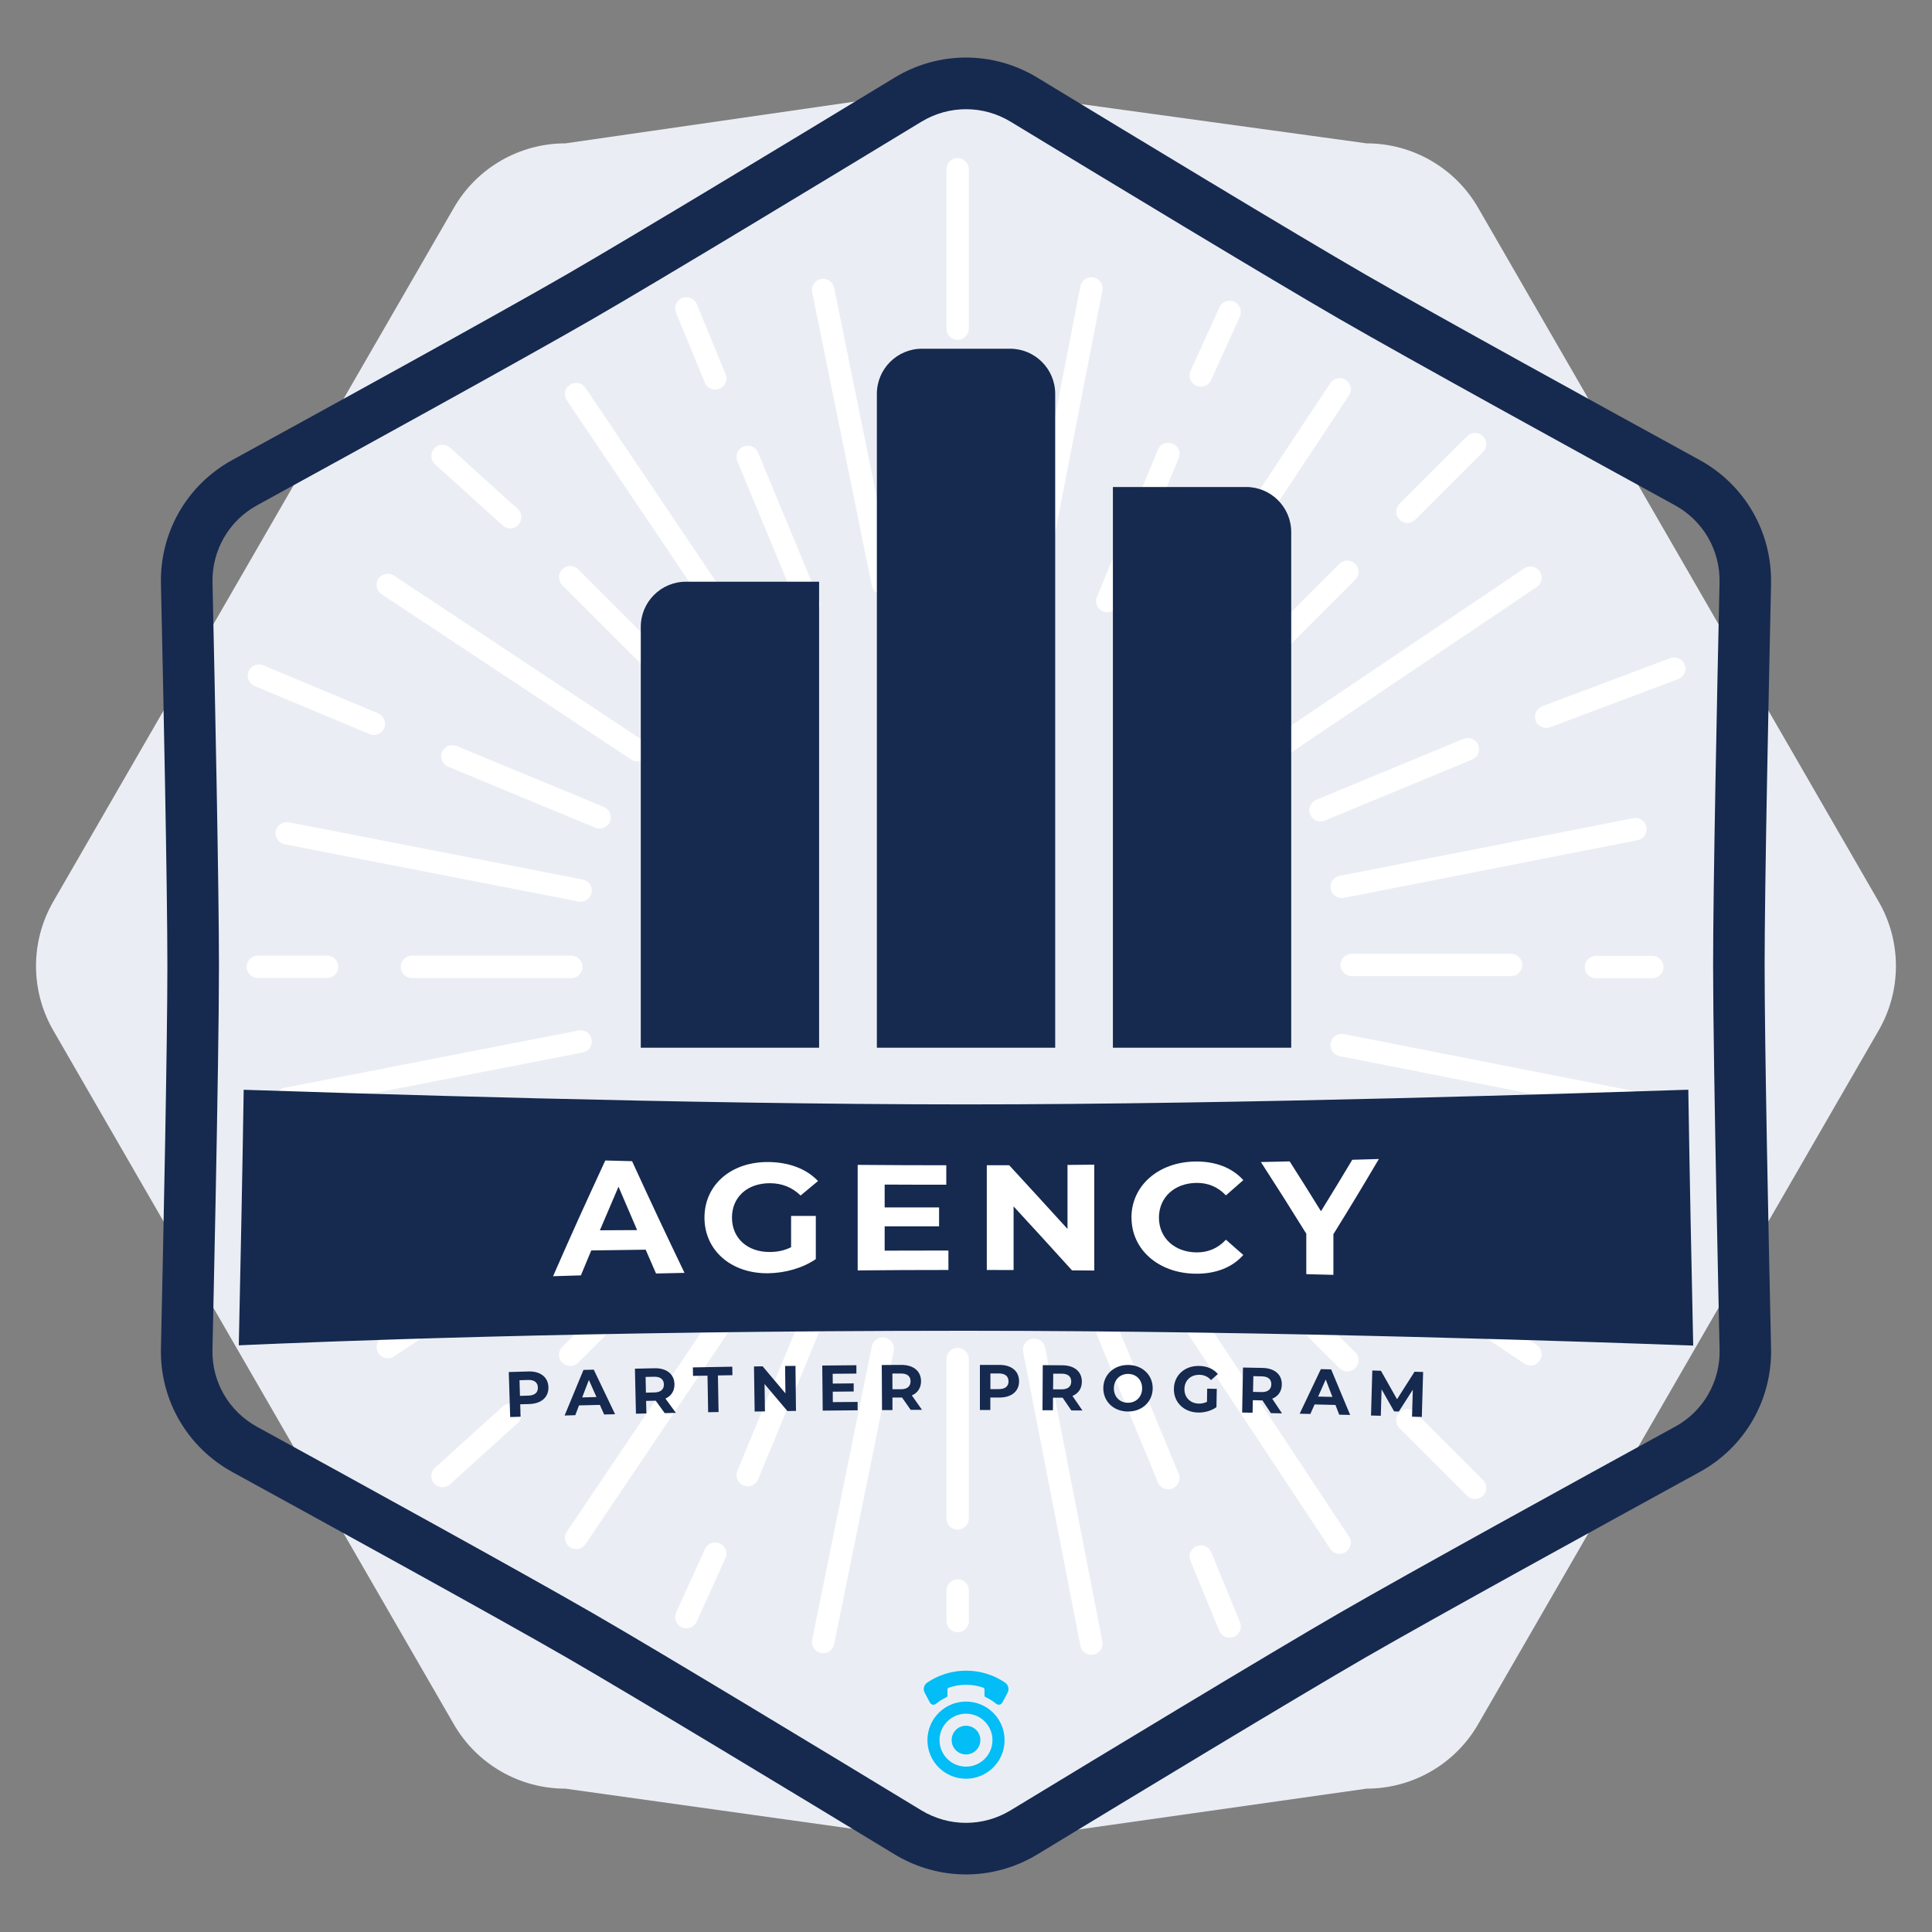 <?xml version="1.0" encoding="UTF-8"?><svg id="Layer_1" xmlns="http://www.w3.org/2000/svg" viewBox="0 0 300 300"><rect x="0" y="0" width="300" height="300" fill="#808080" stroke="none"/><defs><style>.cls-1{fill:none;}.cls-2{fill:#02bdf6;}.cls-3{fill:#eaeef4;}.cls-4{fill:#fff;}.cls-5{fill:#16294f;}</style></defs><path class="cls-3" d="M212.2,22.26l-63.7-8.76-60.7,8.76c-7.15,0-13.75,3.81-17.32,10L8.27,140c-3.57,6.19-3.57,13.81,0,20l62.2,107.74c3.57,6.19,10.18,10,17.32,10l62.64,8.76,61.77-8.76c7.15,0,13.75-3.81,17.32-10l62.2-107.74c3.57-6.19,3.57-13.81,0-20l-62.2-107.74c-3.57-6.19-10.18-10-17.32-10Z"/><g><g><path class="cls-4" d="M148.7,90.7c-.96,0-1.73-.78-1.73-1.73v-24.75c0-.96,.78-1.73,1.73-1.73s1.73,.78,1.73,1.73v24.75c0,.96-.78,1.73-1.73,1.73Z"/><path class="cls-4" d="M137.08,92.33c-.81,0-1.53-.57-1.7-1.39l-9.26-45.56c-.19-.94,.42-1.85,1.35-2.05,.94-.19,1.85,.42,2.05,1.35l9.26,45.56c.19,.94-.42,1.85-1.35,2.05-.12,.02-.23,.04-.35,.04Z"/><path class="cls-4" d="M148.7,52.76c-.96,0-1.73-.78-1.73-1.73V26.28c0-.96,.78-1.73,1.73-1.73s1.73,.78,1.73,1.73v24.75c0,.96-.78,1.73-1.73,1.73Z"/><path class="cls-4" d="M125.57,95.54c-.68,0-1.33-.4-1.6-1.07l-9.47-22.86c-.37-.89,.05-1.9,.94-2.27,.88-.37,1.9,.05,2.27,.94l9.47,22.86c.37,.89-.05,1.9-.94,2.27-.22,.09-.44,.13-.66,.13Z"/><path class="cls-4" d="M115.45,101.49c-.56,0-1.1-.27-1.44-.77l-25.98-38.55c-.54-.79-.33-1.87,.47-2.41,.79-.54,1.87-.33,2.41,.47l25.98,38.55c.54,.79,.33,1.87-.47,2.41-.3,.2-.63,.3-.97,.3Z"/><path class="cls-4" d="M111.05,60.49c-.68,0-1.33-.4-1.6-1.07l-4.47-10.86c-.37-.89,.05-1.9,.94-2.27,.88-.37,1.9,.05,2.27,.94l4.47,10.86c.37,.89-.05,1.9-.94,2.27-.22,.09-.44,.13-.66,.13Z"/><path class="cls-4" d="M106.04,108.86c-.44,0-.89-.17-1.23-.51l-17.5-17.5c-.68-.68-.68-1.78,0-2.45,.68-.68,1.78-.68,2.45,0l17.5,17.5c.68,.68,.68,1.78,0,2.45-.34,.34-.78,.51-1.23,.51Z"/><path class="cls-4" d="M98.98,118.23c-.33,0-.66-.09-.96-.29l-38.76-25.67c-.8-.53-1.02-1.61-.49-2.4,.53-.8,1.61-1.02,2.4-.49l38.76,25.67c.8,.53,1.02,1.61,.49,2.4-.33,.5-.89,.78-1.45,.78Z"/><path class="cls-4" d="M79.22,82.04c-.44,0-.89-.17-1.23-.51l-10.5-9.5c-.68-.68-.68-1.78,0-2.45,.68-.68,1.78-.68,2.45,0l10.5,9.5c.68,.68,.68,1.78,0,2.45-.34,.34-.78,.51-1.23,.51Z"/><path class="cls-4" d="M93.1,128.65c-.22,0-.45-.04-.66-.13l-22.86-9.47c-.88-.37-1.31-1.38-.94-2.27,.37-.89,1.38-1.3,2.27-.94l22.86,9.47c.88,.37,1.31,1.38,.94,2.27-.28,.67-.92,1.07-1.6,1.07Z"/><path class="cls-4" d="M90.16,140.01c-.11,0-.22-.01-.33-.03l-45.63-8.89c-.94-.18-1.55-1.09-1.37-2.03,.18-.94,1.09-1.55,2.03-1.37l45.63,8.89c.94,.18,1.55,1.09,1.37,2.03-.16,.83-.89,1.4-1.7,1.4Z"/><path class="cls-4" d="M58.06,114.12c-.22,0-.45-.04-.66-.13l-17.86-7.47c-.88-.37-1.31-1.38-.94-2.27,.37-.89,1.38-1.3,2.27-.94l17.86,7.47c.88,.37,1.31,1.38,.94,2.27-.28,.67-.92,1.07-1.6,1.07Z"/><path class="cls-4" d="M88.72,151.87h-24.75c-.96,0-1.73-.78-1.73-1.74,0-.96,.78-1.73,1.73-1.73h24.75c.96,0,1.73,.78,1.73,1.74,0,.96-.78,1.73-1.73,1.73Z"/><path class="cls-4" d="M50.79,151.86h-10.75c-.96,0-1.73-.78-1.73-1.74,0-.96,.78-1.73,1.73-1.73h10.75c.96,0,1.73,.78,1.73,1.74,0,.96-.78,1.73-1.73,1.73Z"/><path class="cls-4" d="M208.32,139.45c-.81,0-1.53-.58-1.69-1.4-.18-.94,.43-1.85,1.37-2.04l45.62-8.96c.94-.19,1.85,.43,2.04,1.37,.18,.94-.43,1.85-1.37,2.04l-45.62,8.96c-.12,.02-.23,.03-.35,.03Z"/><path class="cls-4" d="M256.57,151.89h-8.75c-.96,0-1.73-.78-1.73-1.73s.78-1.73,1.73-1.73h8.75c.96,0,1.73,.78,1.73,1.73s-.78,1.73-1.73,1.73Z"/><path class="cls-4" d="M205.05,127.54c-.68,0-1.33-.4-1.6-1.07-.37-.89,.05-1.9,.94-2.27l22.87-9.47c.88-.37,1.9,.05,2.27,.94,.37,.89-.05,1.9-.94,2.27l-22.87,9.47c-.22,.09-.44,.13-.66,.13Z"/><path class="cls-4" d="M199.1,117.43c-.56,0-1.1-.27-1.44-.77-.54-.79-.33-1.87,.47-2.41l38.55-25.98c.79-.54,1.87-.33,2.41,.47,.54,.79,.33,1.87-.47,2.41l-38.55,25.98c-.3,.2-.63,.3-.97,.3Z"/><path class="cls-4" d="M240.09,113.03c-.68,0-1.33-.4-1.6-1.07-.37-.89,.05-1.9,.94-2.27l19.87-7.47c.88-.37,1.9,.05,2.27,.94,.37,.89-.05,1.9-.94,2.27l-19.87,7.47c-.22,.09-.44,.13-.66,.13Z"/><path class="cls-4" d="M191.72,108.02c-.44,0-.89-.17-1.23-.51-.68-.68-.68-1.78,0-2.45l17.5-17.5c.68-.68,1.78-.68,2.45,0,.68,.68,.68,1.78,0,2.45l-17.5,17.5c-.34,.34-.78,.51-1.23,.51Z"/><path class="cls-4" d="M182.35,100.95c-.33,0-.66-.09-.96-.29-.8-.53-1.02-1.61-.49-2.4l25.67-38.76c.53-.8,1.61-1.02,2.4-.49,.8,.53,1.02,1.61,.49,2.4l-25.67,38.76c-.33,.5-.89,.78-1.45,.78Z"/><path class="cls-4" d="M218.55,81.2c-.44,0-.89-.17-1.23-.51-.68-.68-.68-1.78,0-2.45l10.5-10.5c.68-.68,1.78-.68,2.45,0,.68,.68,.68,1.78,0,2.45l-10.5,10.5c-.34,.34-.78,.51-1.23,.51Z"/><path class="cls-4" d="M171.94,95.08c-.22,0-.45-.04-.66-.13-.88-.37-1.31-1.38-.94-2.27l9.47-22.86c.37-.89,1.38-1.3,2.27-.94,.88,.37,1.31,1.38,.94,2.27l-9.47,22.86c-.28,.67-.92,1.07-1.6,1.07Z"/><path class="cls-4" d="M160.58,92.14c-.11,0-.22-.01-.33-.03-.94-.18-1.55-1.09-1.37-2.03l8.89-45.63c.18-.94,1.09-1.55,2.03-1.37,.94,.18,1.55,1.09,1.37,2.03l-8.89,45.63c-.16,.83-.89,1.4-1.7,1.4Z"/><path class="cls-4" d="M186.46,60.04c-.22,0-.45-.04-.66-.13-.88-.37-1.31-1.38-.94-2.27l4.47-9.86c.37-.89,1.38-1.3,2.27-.94,.88,.37,1.31,1.38,.94,2.27l-4.47,9.86c-.28,.67-.92,1.07-1.6,1.07Z"/></g><g><path class="cls-4" d="M148.7,209.3c-.96,0-1.73,.78-1.73,1.73v24.75c0,.96,.78,1.73,1.73,1.73s1.73-.78,1.73-1.73v-24.75c0-.96-.78-1.73-1.73-1.73Z"/><path class="cls-4" d="M137.08,207.67c-.81,0-1.53,.57-1.7,1.39l-9.26,45.56c-.19,.94,.42,1.85,1.35,2.05,.94,.19,1.85-.42,2.05-1.35l9.26-45.56c.19-.94-.42-1.85-1.35-2.05-.12-.02-.23-.04-.35-.04Z"/><path class="cls-4" d="M148.41,245.26c-.85,.14-1.44,.94-1.44,1.8v4.52c0,.89,.6,1.73,1.48,1.85,1.07,.15,1.99-.68,1.99-1.72v-4.75c0-1.05-.94-1.89-2.03-1.71Z"/><path class="cls-4" d="M125.57,204.46c-.68,0-1.33,.4-1.6,1.07l-9.47,22.86c-.37,.89,.05,1.9,.94,2.27,.88,.37,1.9-.05,2.27-.94l9.47-22.86c.37-.89-.05-1.9-.94-2.27-.22-.09-.44-.13-.66-.13Z"/><path class="cls-4" d="M115.45,198.51c-.56,0-1.1,.27-1.44,.77l-25.98,38.55c-.54,.79-.33,1.87,.47,2.41,.79,.54,1.87,.33,2.41-.47l25.98-38.55c.54-.79,.33-1.87-.47-2.41-.3-.2-.63-.3-.97-.3Z"/><path class="cls-4" d="M111.05,239.51c-.68,0-1.33,.4-1.6,1.07l-4.47,9.86c-.37,.89,.05,1.9,.94,2.27,.88,.37,1.9-.05,2.27-.94l4.47-9.86c.37-.89-.05-1.9-.94-2.27-.22-.09-.44-.13-.66-.13Z"/><path class="cls-4" d="M106.04,191.14c-.44,0-.89,.17-1.23,.51l-17.5,17.5c-.68,.68-.68,1.78,0,2.45,.68,.68,1.78,.68,2.45,0l17.5-17.5c.68-.68,.68-1.78,0-2.45-.34-.34-.78-.51-1.23-.51Z"/><path class="cls-4" d="M98.98,181.77c-.33,0-.66,.09-.96,.29l-38.76,25.67c-.8,.53-1.02,1.61-.49,2.4,.53,.8,1.61,1.02,2.4,.49l38.76-25.67c.8-.53,1.02-1.61,.49-2.4-.33-.5-.89-.78-1.45-.78Z"/><path class="cls-4" d="M79.22,217.96c-.44,0-.89,.17-1.23,.51l-10.5,9.5c-.68,.68-.68,1.78,0,2.45,.68,.68,1.78,.68,2.45,0l10.5-9.5c.68-.68,.68-1.78,0-2.45-.34-.34-.78-.51-1.23-.51Z"/><path class="cls-4" d="M93.1,171.35c-.22,0-.45,.04-.66,.13l-22.86,9.47c-.88,.37-1.31,1.38-.94,2.27,.37,.89,1.38,1.3,2.27,.94l22.86-9.47c.88-.37,1.31-1.38,.94-2.27-.28-.67-.92-1.07-1.6-1.07Z"/><path class="cls-4" d="M90.16,159.99c-.11,0-.22,.01-.33,.03l-45.63,8.89c-.94,.18-1.55,1.09-1.37,2.03s1.09,1.55,2.03,1.37l45.63-8.89c.94-.18,1.55-1.09,1.37-2.03-.16-.83-.89-1.4-1.7-1.4Z"/><path class="cls-4" d="M58.06,185.88c-.22,0-.45,.04-.66,.13l-17.86,7.47c-.88,.37-1.31,1.38-.94,2.27,.37,.89,1.38,1.3,2.27,.94l17.86-7.47c.88-.37,1.31-1.38,.94-2.27-.28-.67-.92-1.07-1.6-1.07Z"/><path class="cls-4" d="M234.64,148.11h-24.75c-.96,0-1.73,.78-1.73,1.73s.78,1.73,1.73,1.73h24.75c.96,0,1.73-.78,1.73-1.73s-.78-1.73-1.73-1.73Z"/><path class="cls-4" d="M208.32,160.55c-.81,0-1.53,.58-1.69,1.4-.18,.94,.43,1.85,1.37,2.04l45.62,8.96c.94,.19,1.85-.43,2.04-1.37,.18-.94-.43-1.85-1.37-2.04l-45.62-8.96c-.12-.02-.23-.03-.35-.03Z"/><path class="cls-4" d="M205.05,172.46c-.68,0-1.33,.4-1.6,1.07-.37,.89,.05,1.9,.94,2.27l22.87,9.47c.88,.37,1.9-.05,2.27-.94,.37-.89-.05-1.9-.94-2.27l-22.87-9.47c-.22-.09-.44-.13-.66-.13Z"/><path class="cls-4" d="M199.1,182.57c-.56,0-1.1,.27-1.44,.77-.54,.79-.33,1.87,.47,2.41l38.55,25.98c.79,.54,1.87,.33,2.41-.47,.54-.79,.33-1.87-.47-2.41l-38.55-25.98c-.3-.2-.63-.3-.97-.3Z"/><path class="cls-4" d="M240.09,186.97c-.68,0-1.33,.4-1.6,1.07-.37,.89,.05,1.9,.94,2.27l17.87,7.47c.88,.37,1.9-.05,2.27-.94,.37-.89-.05-1.9-.94-2.27l-17.87-7.47c-.22-.09-.44-.13-.66-.13Z"/><path class="cls-4" d="M191.72,191.98c-.44,0-.89,.17-1.23,.51-.68,.68-.68,1.78,0,2.45l17.5,17.5c.68,.68,1.78,.68,2.45,0,.68-.68,.68-1.78,0-2.45l-17.5-17.5c-.34-.34-.78-.51-1.23-.51Z"/><path class="cls-4" d="M182.35,199.05c-.33,0-.66,.09-.96,.29-.8,.53-1.02,1.61-.49,2.4l25.67,38.76c.53,.8,1.61,1.02,2.4,.49,.8-.53,1.02-1.61,.49-2.4l-25.67-38.76c-.33-.5-.89-.78-1.45-.78Z"/><path class="cls-4" d="M218.55,218.8c-.44,0-.89,.17-1.23,.51-.68,.68-.68,1.78,0,2.45l10.5,10.5c.68,.68,1.78,.68,2.45,0,.68-.68,.68-1.78,0-2.45l-10.5-10.5c-.34-.34-.78-.51-1.23-.51Z"/><path class="cls-4" d="M171.94,204.92c-.22,0-.45,.04-.66,.13-.88,.37-1.31,1.38-.94,2.27l9.47,22.86c.37,.89,1.38,1.3,2.27,.94,.88-.37,1.31-1.38,.94-2.27l-9.47-22.86c-.28-.67-.92-1.07-1.6-1.07Z"/><path class="cls-4" d="M160.58,207.86c-.11,0-.22,.01-.33,.03-.94,.18-1.55,1.09-1.37,2.03l8.89,45.63c.18,.94,1.09,1.55,2.03,1.37,.94-.18,1.55-1.09,1.37-2.03l-8.89-45.63c-.16-.83-.89-1.4-1.7-1.4Z"/><path class="cls-4" d="M186.46,239.96c-.22,0-.45,.04-.66,.13-.88,.37-1.31,1.38-.94,2.27l4.47,10.86c.37,.89,1.38,1.3,2.27,.94,.88-.37,1.31-1.38,.94-2.27l-4.47-10.86c-.28-.67-.92-1.07-1.6-1.07Z"/></g></g><path class="cls-1" d="M266.16,165.91c-.1-6.4-.16-12.02-.16-15.91,0-12.49,.63-42.67,1-59.56,.11-5-2.54-9.59-6.92-11.99-14.78-8.1-41.2-22.63-52.08-28.91-10.8-6.24-36.64-21.88-51.08-30.65-4.27-2.59-9.58-2.59-13.85,0-14.43,8.76-40.24,24.4-51.08,30.65-10.84,6.26-37.28,20.8-52.08,28.91-4.38,2.4-7.04,7-6.92,11.99,.38,16.87,1,47.03,1,59.56,0,3.91-.06,9.53-.16,15.92,16.04,.53,72.34,2.27,116.05,2.27s100.4-1.77,116.26-2.28Z"/><path class="cls-1" d="M33.08,205.6c-.03,1.38-.06,2.71-.09,3.95-.11,5,2.54,9.59,6.92,11.99,14.81,8.12,41.26,22.66,52.08,28.91,10.83,6.25,36.65,21.89,51.08,30.65,4.27,2.59,9.58,2.59,13.85,0,14.44-8.77,40.27-24.41,51.08-30.65,10.87-6.27,37.29-20.81,52.08-28.91,4.38-2.4,7.03-7,6.92-11.99-.03-1.23-.06-2.55-.09-3.91-13.94-.5-67.52-2.3-117.03-2.3-60.01,0-104.17,1.71-116.81,2.26Z"/><path class="cls-5" d="M149.89,171.49c-43.71,0-96.01-1.75-112.05-2.27-.19,12.6-.51,28.22-.76,39.68,12.64-.55,52.8-2.26,112.81-2.26,49.5,0,99.08,1.8,113.03,2.3-.25-11.48-.57-27.12-.76-39.73-15.87,.52-69.16,2.28-112.26,2.28Z"/><path class="cls-5" d="M275,90.62c.18-7.99-4.07-15.34-11.08-19.19-14.75-8.08-41.11-22.58-51.93-28.82-10.74-6.2-36.51-21.81-50.92-30.56-6.83-4.15-15.32-4.15-22.15,0-14.4,8.75-40.16,24.34-50.92,30.56-10.77,6.22-37.16,20.73-51.93,28.82-7.01,3.84-11.25,11.19-11.08,19.19,.37,16.83,1,46.93,1,59.38s-.63,42.55-1,59.38c-.18,7.99,4.07,15.34,11.08,19.19,14.78,8.1,41.17,22.61,51.93,28.82,10.76,6.22,36.53,21.81,50.92,30.56,3.42,2.07,7.25,3.11,11.08,3.11s7.66-1.04,11.08-3.11c14.41-8.75,40.19-24.36,50.92-30.56,10.8-6.24,37.17-20.73,51.93-28.82,7.01-3.84,11.25-11.19,11.08-19.19-.38-16.85-1-46.97-1-59.38s.63-42.53,1-59.38Zm-14.92,130.93c-14.79,8.1-41.21,22.63-52.08,28.91-10.8,6.24-36.64,21.88-51.08,30.65-4.27,2.59-9.58,2.59-13.85,0-14.43-8.76-40.24-24.4-51.08-30.65-10.82-6.25-37.27-20.79-52.08-28.91-4.38-2.4-7.04-7-6.92-11.99,.03-1.25,.06-2.57,.09-3.95,.25-11.47,.57-27.08,.76-39.68,.1-6.4,.16-12.02,.16-15.92,0-12.52-.63-42.69-1-59.56-.11-4.99,2.54-9.59,6.92-11.99,14.8-8.11,41.24-22.65,52.08-28.91,10.83-6.25,36.65-21.89,51.08-30.65,4.27-2.59,9.58-2.59,13.85,0,14.44,8.77,40.27,24.41,51.08,30.65,10.88,6.28,37.3,20.81,52.08,28.91,4.38,2.4,7.03,7,6.92,11.99-.38,16.88-1,47.07-1,59.56,0,3.9,.06,9.51,.16,15.91,.19,12.61,.51,28.26,.76,39.73,.03,1.36,.06,2.68,.09,3.91,.11,5-2.54,9.59-6.92,11.99Z"/><g><path class="cls-4" d="M100.26,194.05c-3.38,.05-5.07,.07-8.45,.12-.65,1.54-.97,2.32-1.61,3.87-1.73,.05-2.59,.07-4.32,.13,3.24-7.38,4.87-10.96,8.11-17.97,1.66,.04,2.5,.07,4.16,.11,3.26,7.09,4.88,10.55,8.14,17.34-1.77,.04-2.65,.06-4.42,.1-.64-1.47-.97-2.21-1.61-3.7Zm-1.33-3.05c-1.15-2.67-1.73-4.02-2.89-6.73-1.15,2.68-1.73,4.04-2.89,6.77,2.31-.01,3.46-.02,5.77-.03Z"/><path class="cls-4" d="M122.83,188.81c1.54,0,2.31,0,3.85,0,0,2.68,0,4.02,0,6.7-2,1.39-4.76,2.16-7.36,2.2-5.72,.09-9.93-3.5-9.93-8.64s4.21-8.72,10.01-8.63c3.2,.05,5.85,1.08,7.62,2.95-1.08,.9-1.62,1.35-2.7,2.25-1.33-1.28-2.86-1.89-4.71-1.91-3.54-.03-5.95,2.13-5.95,5.34s2.42,5.37,5.9,5.34c1.14-.01,2.21-.21,3.28-.74v-4.86Z"/><path class="cls-4" d="M147.27,194.18c0,1.21,0,1.81,0,3.02-5.64,0-8.46,.02-14.09,.07,0-6.55,0-9.83,0-16.39,5.5,.04,8.25,.06,13.76,.06,0,1.21,0,1.81,0,3.02-3.83,0-5.74,0-9.57-.02,0,1.42,0,2.13,0,3.55,3.38,0,5.07,0,8.45,0v2.93c-3.38,0-5.07,0-8.45,0,0,1.51,0,2.27,0,3.78,3.96-.01,5.95-.02,9.91-.02Z"/><path class="cls-4" d="M169.92,180.85c0,6.58,0,9.86,0,16.44-1.38-.01-2.07-.02-3.46-.03-3.63-4.01-5.44-5.98-9.07-9.93,0,3.95,0,5.93,0,9.88-1.66,0-2.5,0-4.16-.01,0-6.5,0-9.75,0-16.26,1.39,0,2.09,0,3.48,0,3.62,3.94,5.43,5.91,9.05,9.89,0-3.98,0-5.96,0-9.94,1.66-.01,2.5-.02,4.16-.04Z"/><path class="cls-4" d="M175.69,189.07c0-4.99,4.21-8.62,9.88-8.71,3.15-.05,5.77,.96,7.49,2.89-1.08,.95-1.62,1.43-2.7,2.37-1.22-1.3-2.76-1.96-4.58-1.94-3.41,.04-5.82,2.25-5.82,5.39,0,3.15,2.42,5.36,5.82,5.4,1.82,.02,3.35-.64,4.58-1.97,1.08,.94,1.62,1.42,2.7,2.37-1.72,1.96-4.34,2.97-7.51,2.91-5.64-.1-9.85-3.72-9.85-8.71Z"/><path class="cls-4" d="M207.05,191.66c0,2.52,0,3.78,0,6.3-1.68-.05-2.53-.07-4.21-.11,0-2.51,0-3.77,0-6.28-2.82-4.54-4.23-6.76-7.05-11.13,1.79-.04,2.68-.06,4.47-.1,1.94,3.05,2.92,4.6,4.86,7.74,1.94-3.15,2.92-4.75,4.86-7.99,1.65-.05,2.48-.07,4.13-.12-2.83,4.79-4.24,7.12-7.07,11.69Z"/></g><g><path class="cls-5" d="M106.5,90.33h20.69v72.36h-27.69V97.33c0-3.86,3.14-7,7-7Z"/><path class="cls-5" d="M143.16,54.15h13.69c3.86,0,7,3.14,7,7v101.54h-27.69V61.15c0-3.86,3.14-7,7-7Z"/><path class="cls-5" d="M172.81,75.62h20.69c3.86,0,7,3.14,7,7v80.07h-27.69V75.62h0Z"/></g><g><g><path class="cls-2" d="M150,264.22c-3.31,0-5.99,2.68-5.99,5.99s2.68,5.99,5.99,5.99,5.99-2.68,5.99-5.99-2.68-5.99-5.99-5.99Zm0,10.1c-2.27,0-4.11-1.84-4.11-4.11s1.84-4.11,4.11-4.11,4.11,1.84,4.11,4.11-1.84,4.11-4.11,4.11Z"/><path class="cls-2" d="M147.12,263.27v-.92c0-.13,.08-.25,.21-.29,.84-.29,1.74-.45,2.68-.45s1.82,.16,2.65,.44c.12,.04,.21,.16,.21,.29v.92c0,.12,.07,.23,.18,.28,.6,.27,1.15,.62,1.65,1.03,.29,.24,.74,.15,.92-.18l.02-.04s0,0,.01,.01l.8-1.5c.3-.55,.13-1.24-.39-1.59-1.72-1.17-3.8-1.85-6.04-1.85s-4.32,.68-6.04,1.85c-.52,.35-.69,1.04-.39,1.59l.82,1.53c.18,.34,.63,.43,.93,.18,.49-.41,1.04-.76,1.63-1.03,.11-.05,.18-.16,.18-.28Z"/></g><circle class="cls-2" cx="150" cy="270.2" r="2.23"/></g><g><path class="cls-5" d="M85.16,215.4c.04,1.56-1.1,2.56-2.97,2.62-.56,.02-.85,.03-1.41,.04,.02,.77,.04,1.16,.06,1.93-.65,.02-.97,.03-1.62,.05-.09-2.8-.13-4.2-.22-6.99,1.21-.04,1.82-.06,3.04-.09,1.87-.06,3.08,.88,3.12,2.45Zm-1.64,.05c-.02-.77-.54-1.2-1.53-1.17-.53,.02-.79,.02-1.32,.04,.03,.97,.04,1.46,.07,2.43,.53-.02,.79-.02,1.32-.04,.99-.03,1.48-.49,1.46-1.25Z"/><path class="cls-5" d="M93.16,218.15c-1.3,.03-1.95,.05-3.25,.08-.23,.61-.35,.91-.58,1.52-.66,.02-1,.03-1.66,.05,1.17-2.83,1.76-4.25,2.93-7.08,.64-.02,.96-.03,1.6-.04,1.33,2.77,1.99,4.15,3.31,6.92-.68,.02-1.02,.02-1.7,.04-.26-.59-.39-.89-.66-1.48Zm-.54-1.22c-.47-1.06-.71-1.59-1.18-2.65-.42,1.08-.63,1.62-1.04,2.71,.89-.02,1.33-.03,2.22-.06Z"/><path class="cls-5" d="M103.21,219.42c-.56-.77-.83-1.15-1.39-1.92-.03,0-.05,0-.08,0-.56,.01-.85,.02-1.41,.03,.02,.78,.03,1.17,.04,1.95-.65,.01-.97,.02-1.62,.04-.06-2.8-.09-4.2-.16-6.99,1.22-.03,1.82-.04,3.04-.07,1.87-.04,3.07,.91,3.1,2.47,.02,1.05-.49,1.83-1.4,2.24,.65,.89,.97,1.33,1.62,2.22-.7,.01-1.04,.02-1.74,.04Zm-1.64-5.64c-.53,.01-.79,.02-1.32,.03,.02,.98,.03,1.46,.05,2.44,.53-.01,.79-.02,1.32-.03,.99-.02,1.48-.49,1.47-1.25-.02-.77-.53-1.21-1.52-1.19Z"/><path class="cls-5" d="M109.85,213.61c-.9,.02-1.35,.02-2.24,.04-.01-.53-.01-.79-.02-1.32,2.45-.05,3.67-.07,6.12-.11,0,.53,.01,.79,.02,1.32-.9,.01-1.35,.02-2.25,.04,.04,2.27,.06,3.41,.1,5.68-.65,.01-.97,.02-1.62,.03-.04-2.27-.06-3.41-.1-5.68Z"/><path class="cls-5" d="M123.52,212.09c.03,2.8,.05,4.2,.08,7-.53,0-.8,0-1.33,.02-1.42-1.68-2.13-2.52-3.55-4.2,.02,1.7,.03,2.55,.06,4.25-.64,0-.96,.01-1.6,.02-.04-2.8-.06-4.2-.1-7,.54,0,.81-.01,1.34-.02,1.42,1.68,2.13,2.52,3.54,4.2-.02-1.7-.03-2.55-.05-4.25,.64,0,.96-.01,1.6-.02Z"/><path class="cls-5" d="M133.17,217.69c0,.52,0,.78,0,1.3-2.17,.02-3.25,.03-5.42,.05-.03-2.8-.04-4.2-.07-7,2.12-.02,3.18-.03,5.3-.05v1.3c-1.47,.01-2.2,.02-3.68,.03,0,.61,0,.91,.01,1.52,1.3-.01,1.95-.02,3.25-.03,0,.5,0,.76,0,1.26-1.3,.01-1.95,.02-3.25,.03,0,.65,0,.97,.01,1.62,1.52-.01,2.29-.02,3.81-.03Z"/><path class="cls-5" d="M141.43,218.95c-.54-.78-.81-1.17-1.36-1.94-.03,0-.05,0-.08,0-.56,0-.85,0-1.41,0,0,.78,0,1.17,0,1.95-.65,0-.97,0-1.62,0-.02-2.8-.02-4.2-.04-7,1.22,0,1.82-.01,3.04-.02,1.88,0,3.05,.96,3.06,2.53,0,1.05-.53,1.82-1.43,2.21,.63,.9,.95,1.35,1.58,2.24-.7,0-1.04,0-1.74,0Zm-1.54-5.67c-.53,0-.79,0-1.32,0,0,.98,0,1.46,.01,2.44,.53,0,.79,0,1.32,0,.99,0,1.49-.47,1.49-1.23,0-.77-.5-1.22-1.5-1.21Z"/><path class="cls-5" d="M158.24,214.49c0,1.56-1.18,2.52-3.05,2.52-.56,0-.85,0-1.41,0,0,.77,0,1.16,0,1.93-.65,0-.97,0-1.62,0,0-2.8,0-4.2,0-7,1.22,0,1.82,0,3.04,0,1.88,0,3.05,.98,3.04,2.55Zm-1.64,0c0-.77-.5-1.22-1.49-1.22-.53,0-.79,0-1.32,0,0,.97,0,1.46,0,2.43,.53,0,.79,0,1.32,0,.99,0,1.49-.45,1.5-1.21Z"/><path class="cls-5" d="M166.34,218.99c-.53-.78-.8-1.18-1.34-1.96-.03,0-.05,0-.08,0-.56,0-.85,0-1.41,0,0,.78,0,1.17-.01,1.95-.65,0-.97,0-1.62,0,.01-2.8,.02-4.2,.04-7,1.22,0,1.82,.01,3.04,.02,1.88,.01,3.04,.99,3.03,2.56,0,1.05-.55,1.82-1.46,2.2,.62,.9,.93,1.36,1.55,2.26-.7,0-1.04,0-1.74-.01Zm-1.48-5.69c-.53,0-.79,0-1.32,0,0,.98,0,1.46-.02,2.44,.53,0,.79,0,1.32,0,.99,0,1.5-.45,1.5-1.21,0-.77-.49-1.22-1.48-1.23Z"/><path class="cls-5" d="M171.32,215.53c.02-2.08,1.66-3.6,3.88-3.58,2.21,.02,3.82,1.58,3.79,3.66s-1.68,3.6-3.88,3.57c-2.21-.02-3.81-1.58-3.79-3.66Zm6.03,.07c.02-1.33-.91-2.25-2.17-2.26-1.25-.01-2.2,.89-2.22,2.22-.01,1.33,.92,2.25,2.17,2.26,1.25,.01,2.2-.88,2.22-2.21Z"/><path class="cls-5" d="M187.46,215.63c.59,0,.89,.01,1.48,.03-.02,1.14-.03,1.7-.05,2.84-.78,.57-1.84,.86-2.84,.84-2.2-.04-3.8-1.57-3.77-3.68,.03-2.11,1.68-3.6,3.91-3.56,1.23,.02,2.25,.46,2.92,1.26-.42,.38-.64,.57-1.06,.94-.5-.55-1.09-.81-1.8-.82-1.36-.02-2.31,.87-2.33,2.2-.02,1.31,.9,2.25,2.24,2.27,.44,0,.85-.07,1.26-.28,.01-.82,.02-1.23,.03-2.05Z"/><path class="cls-5" d="M197.34,219.43c-.52-.79-.79-1.19-1.31-1.98-.03,0-.05,0-.08,0-.56-.01-.85-.02-1.41-.03-.02,.78-.02,1.17-.04,1.95-.65-.01-.97-.02-1.62-.03,.05-2.8,.08-4.2,.13-6.99,1.22,.02,1.82,.04,3.04,.06,1.87,.04,3.03,1.03,2.99,2.6-.02,1.05-.57,1.81-1.49,2.18,.61,.91,.91,1.37,1.52,2.28-.7-.02-1.04-.02-1.74-.04Zm-1.4-5.71c-.53-.01-.79-.02-1.32-.03-.02,.98-.03,1.46-.05,2.44,.53,.01,.79,.02,1.32,.03,.99,.02,1.5-.43,1.52-1.19,.02-.77-.47-1.23-1.47-1.25Z"/><path class="cls-5" d="M207.38,218.16c-1.3-.03-1.95-.05-3.25-.08-.26,.59-.39,.89-.66,1.48-.66-.02-1-.02-1.66-.04,1.31-2.77,1.97-4.15,3.29-6.92,.64,.02,.96,.02,1.6,.04,1.18,2.83,1.78,4.24,2.95,7.07-.68-.02-1.02-.03-1.7-.04-.23-.61-.35-.91-.58-1.51Zm-.48-1.24c-.42-1.08-.63-1.62-1.04-2.71-.47,1.06-.71,1.59-1.18,2.65,.89,.02,1.33,.03,2.22,.05Z"/><path class="cls-5" d="M219.26,219.99c.05-1.68,.07-2.52,.12-4.2-.87,1.36-1.3,2.04-2.17,3.39-.29,0-.44-.01-.73-.02-.78-1.37-1.17-2.06-1.95-3.43-.05,1.64-.07,2.46-.12,4.11-.61-.02-.91-.03-1.52-.04,.08-2.8,.12-4.2,.2-6.99,.54,.02,.81,.02,1.34,.04,1,1.77,1.5,2.65,2.5,4.42,1.08-1.71,1.63-2.56,2.72-4.27,.53,.02,.8,.02,1.33,.04-.08,2.8-.12,4.2-.2,6.99-.61-.02-.91-.03-1.52-.05Z"/></g></svg>
